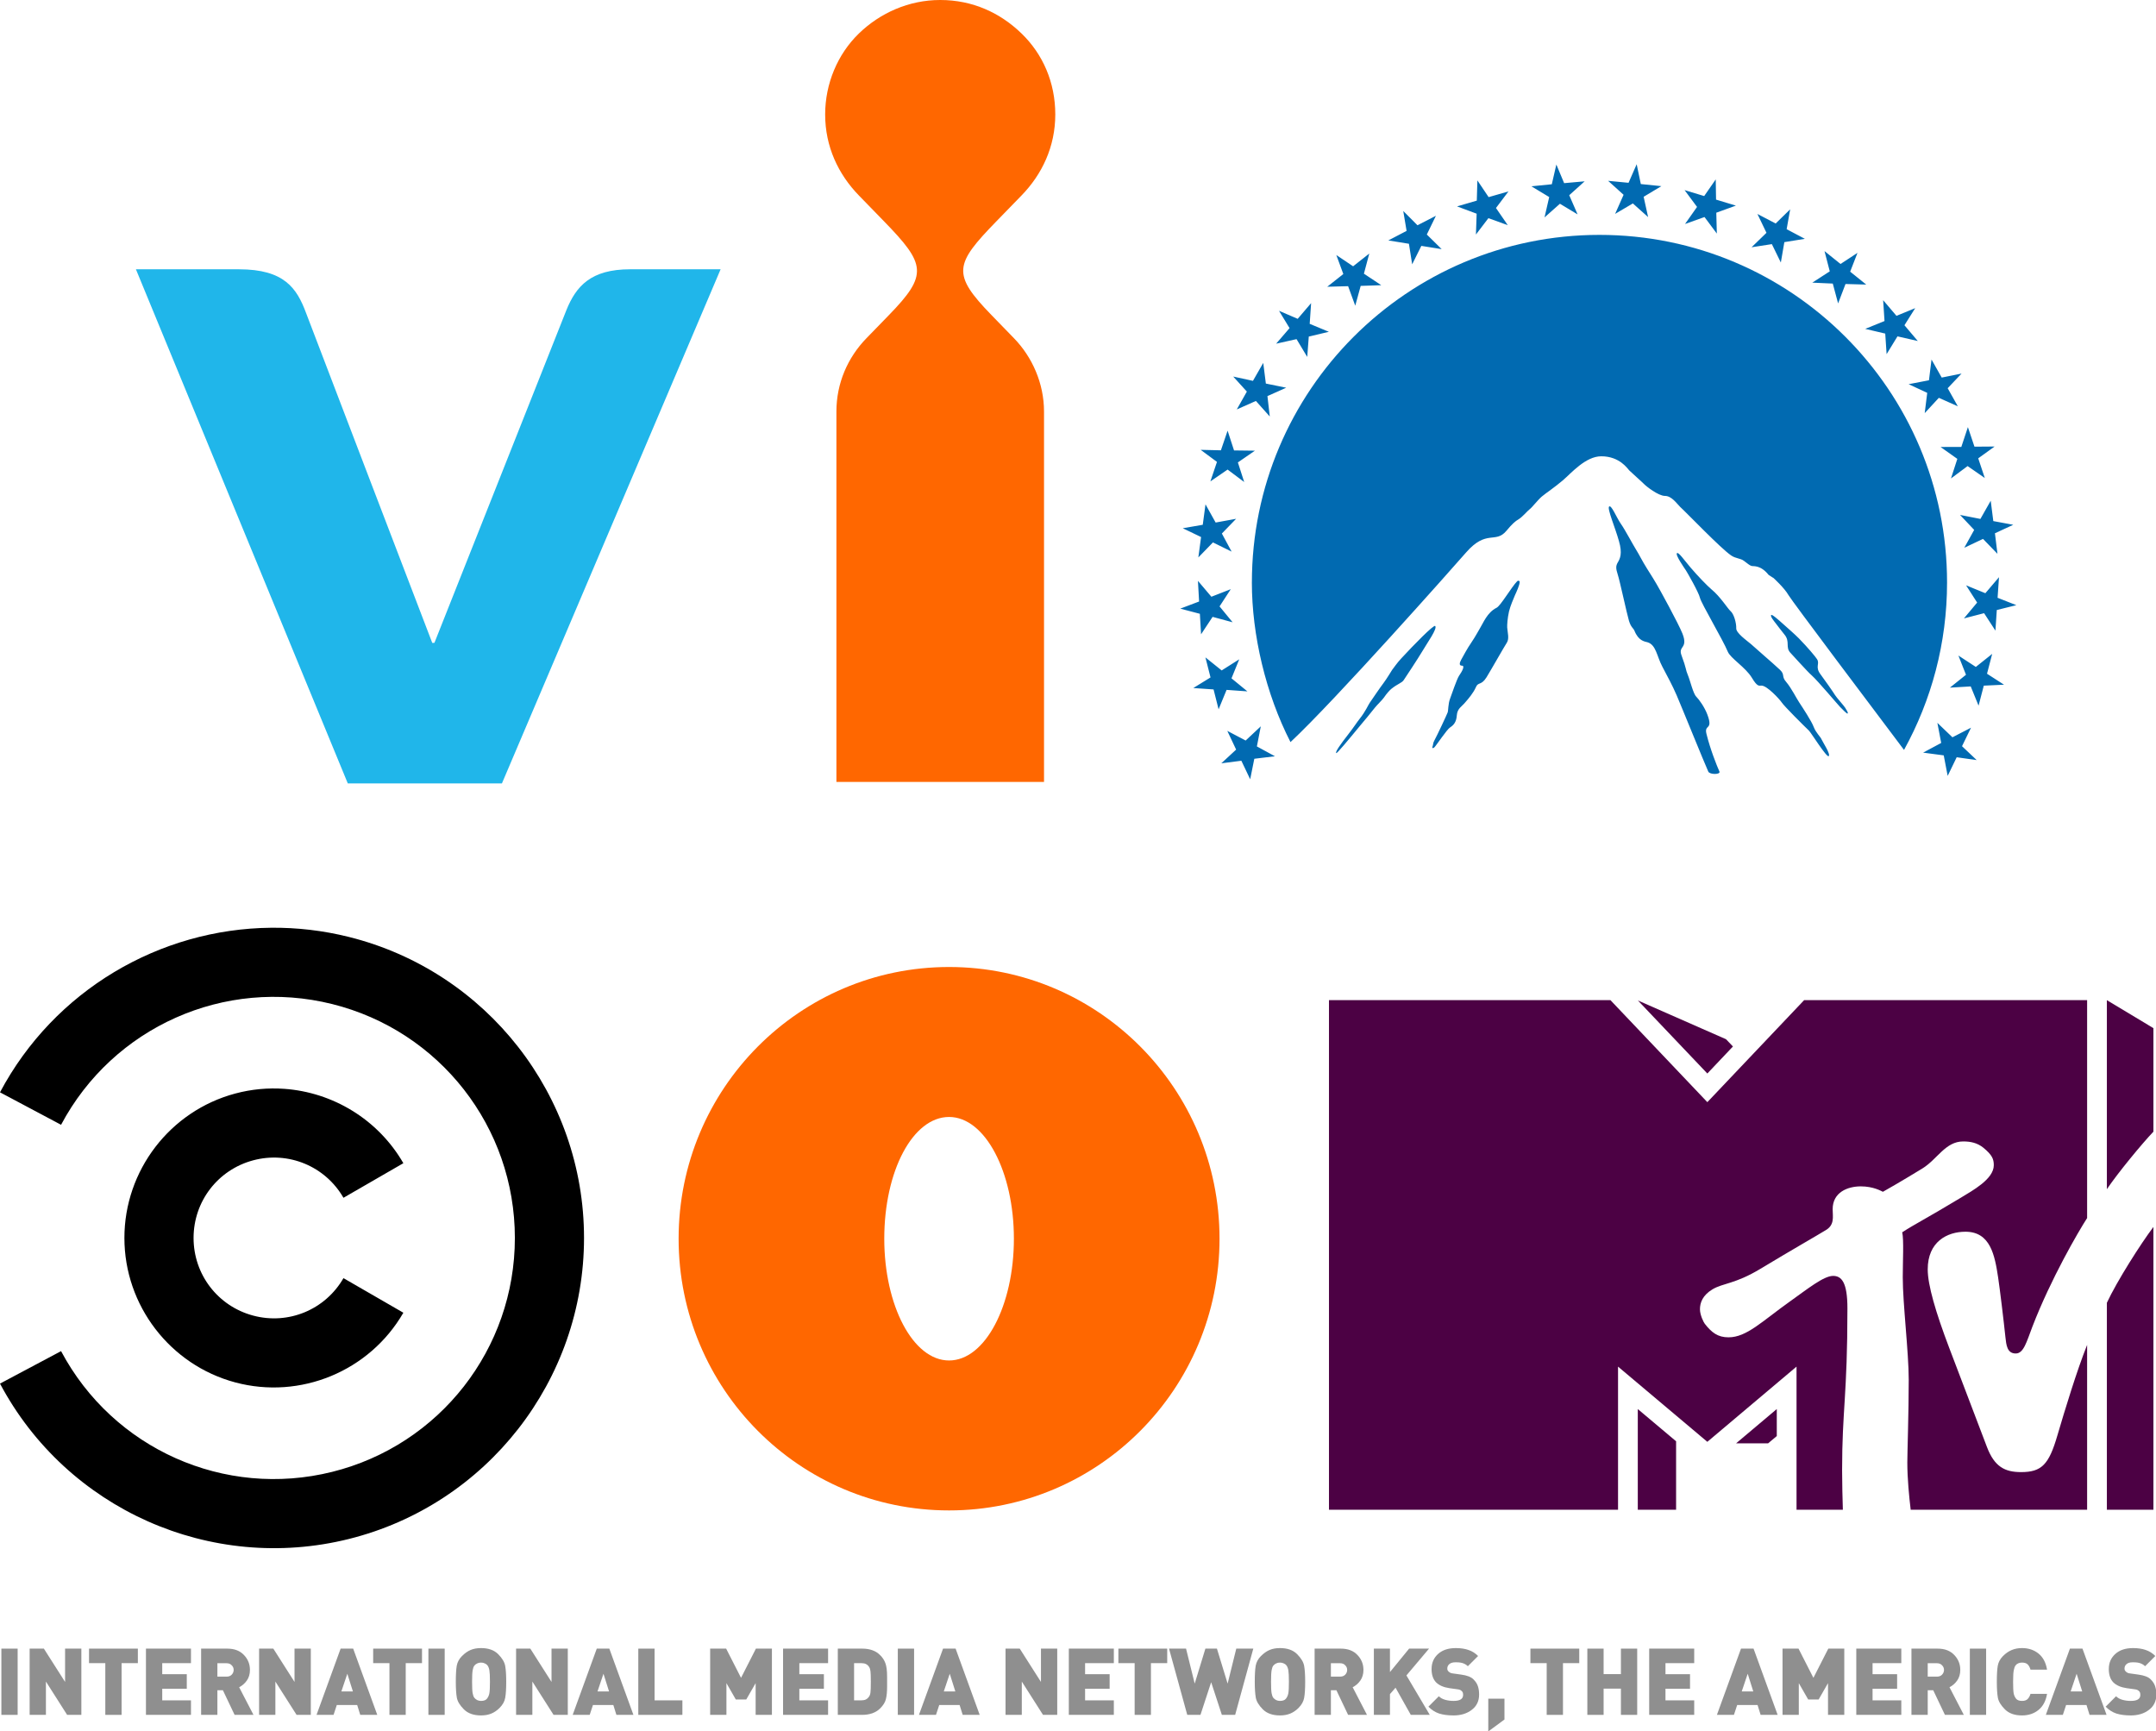 <?xml version="1.0" encoding="UTF-8" standalone="no"?>
<svg
   xmlns:dc="http://purl.org/dc/elements/1.1/"
   xmlns:cc="http://creativecommons.org/ns#"
   xmlns:rdf="http://www.w3.org/1999/02/22-rdf-syntax-ns#"
   xmlns:svg="http://www.w3.org/2000/svg"
   xmlns="http://www.w3.org/2000/svg"
   xmlns:sodipodi="http://sodipodi.sourceforge.net/DTD/sodipodi-0.dtd"
   xmlns:inkscape="http://www.inkscape.org/namespaces/inkscape"
   version="1.1"
   id="Layer_1"
   x="0px"
   y="0px"
   width="1000"
   height="802.87"
   viewBox="0 0 1000 802.87"
   enable-background="new 0 0 1000 154.348"
   xml:space="preserve"
   sodipodi:docname="Viacom_(Picton_Blue).svg"
   inkscape:version="1.0.2 (e86c870879, 2021-01-15)"><defs
   id="defs7" /><sodipodi:namedview
   pagecolor="#ffffff"
   bordercolor="#666666"
   borderopacity="1"
   objecttolerance="10"
   gridtolerance="10"
   guidetolerance="10"
   inkscape:pageopacity="0"
   inkscape:pageshadow="2"
   inkscape:window-width="1366"
   inkscape:window-height="705"
   id="namedview5"
   showgrid="false"
   inkscape:zoom="0.70710678"
   inkscape:cx="250.32809"
   inkscape:cy="244.75361"
   inkscape:window-x="-8"
   inkscape:window-y="-8"
   inkscape:window-maximized="1"
   inkscape:current-layer="Layer_1" />

<g
   id="g1188"
   transform="scale(1.961)"><g
     id="g981"
     transform="translate(-45.212,-92.422)"><path
       style="fill:#20b6ea;fill-opacity:1;stroke-width:0.807"
       d="m 147.449,244.461 c 0,0 -28.263,-73.788 -29.856,-78.044 -2.162,-5.812 -5.131,-10.308 -15.849,-10.308 H 77.36 l 50.117,121.597 h 36.449 L 215.654,156.108 h -21.405 c -9.254,0 -12.792,3.962 -15.104,9.739 l -31.185,78.613 z"
       id="path874" /><path
       style="fill:#ff6700;fill-opacity:1;stroke:none;stroke-width:3"
       d="m 248.366,100.334 c -5.029,4.867 -7.985,11.86 -7.985,19.159 0,7.604 3.106,14.148 7.985,19.164 l 5.916,6.083 c 9.907,10.186 10.495,12.619 1.184,22.201 l -5.322,5.477 c -4.435,4.564 -7.101,10.644 -7.101,17.335 v 87.602 h 49.104 v -87.602 c 0,-6.692 -2.815,-12.924 -7.1,-17.335 l -5.322,-5.478 c -9.461,-9.738 -8.727,-12.015 1.18,-22.201 l 5.916,-6.083 c 4.879,-5.017 7.99,-11.56 7.99,-19.164 0,-7.604 -2.961,-14.293 -7.99,-19.159 -5.029,-4.867 -11.537,-7.912 -19.228,-7.912 -7.395,4.27e-4 -14.199,3.046 -19.228,7.913 z"
       id="path910" /><path
       id="path2"
       style="fill:#016ab1;fill-opacity:1;stroke-width:0.198"
       d="m 329.295,242.433 2.726,-4.122 4.735,1.284 -3.091,-3.758 2.656,-4.077 -4.588,1.791 -3.181,-3.753 0.273,4.881 -4.451,1.685 4.634,1.219 z m -0.648,-18.175 3.455,-3.556 4.416,2.175 -2.307,-4.274 3.369,-3.486 -4.841,0.885 -2.398,-4.305 -0.647,4.836 -4.73,0.815 4.33,2.084 z m 2.848,-17.982 4.072,-2.802 3.925,2.944 -1.492,-4.634 4.032,-2.777 -4.942,-0.061 -1.523,-4.668 -1.583,4.643 -4.785,-0.112 3.854,2.853 z m 20.38,-33.648 2.53,4.203 0.364,-4.81 4.75,-1.128 -4.532,-1.882 0.334,-4.896 -3.176,3.712 -4.416,-1.902 2.494,4.097 -3.172,3.683 z m 58.652,-28.787 3.647,-3.232 4.173,2.514 -1.973,-4.532 3.648,-3.288 -4.856,0.435 -1.841,-4.406 -1.073,4.668 -4.83,0.481 4.213,2.544 z m -69.618,132.877 0.977,-4.846 4.881,-0.592 -4.274,-2.327 0.926,-4.754 -3.581,3.358 -4.34,-2.281 2.089,4.426 -3.506,3.242 4.739,-0.607 z m 23.162,-116.615 1.689,4.619 1.285,-4.689 4.871,-0.162 -4.107,-2.722 1.27,-4.765 -3.824,3.015 -3.971,-2.661 1.653,4.492 -3.798,3.005 z m 14.386,-10.03 0.764,4.861 2.17,-4.361 4.806,0.769 -3.51,-3.455 2.15,-4.43 -4.36,2.24 -3.364,-3.379 0.79,4.71 -4.32,2.256 z m 15.848,-2.186 2.949,-3.869 4.583,1.659 -2.792,-4.062 2.954,-3.92 -4.694,1.346 -2.656,-3.951 -0.141,4.78 -4.669,1.366 4.634,1.725 z m -62.056,107.586 1.189,4.699 1.891,-4.593 4.923,0.354 -3.763,-3.086 1.831,-4.497 -4.153,2.63 -3.844,-3.085 1.204,4.739 -4.072,2.509 z m 5.488,-66.218 4.523,-2.008 3.283,3.678 -0.552,-4.826 4.436,-1.983 -4.81,-0.981 -0.618,-4.886 -2.433,4.244 -4.668,-1.017 3.227,3.556 z m 140.97,-29.768 1.26,4.694 1.751,-4.593 4.901,0.136 -3.799,-3.055 1.73,-4.446 -4.011,2.63 -3.789,-3.05 1.244,4.79 -4.133,2.676 z m 7.674,10.714 4.734,1.113 0.324,4.861 2.57,-4.203 4.805,1.098 -3.156,-3.728 2.545,-4.042 -4.432,1.816 -3.151,-3.702 0.324,4.932 z m -22.084,-20.042 2.124,4.351 0.829,-4.821 4.851,-0.784 -4.304,-2.277 0.834,-4.704 -3.434,3.358 -4.315,-2.256 2.14,4.456 -3.525,3.42 z m 36.748,35.171 -0.597,4.801 3.344,-3.622 4.492,2.003 -2.403,-4.274 3.283,-3.465 -4.694,0.946 -2.408,-4.269 -0.607,4.907 -4.815,0.931 z m -57.285,-39.935 4.608,-1.644 2.914,3.91 -0.127,-4.932 4.633,-1.679 -4.689,-1.421 -0.076,-4.78 -2.732,3.94 -4.639,-1.406 2.949,3.976 z m 73.927,88.404 0.334,-4.871 -3.227,3.789 -4.558,-1.862 2.615,4.077 -3.126,3.743 4.77,-1.234 2.68,4.127 0.324,-4.876 4.623,-1.148 z m -3.262,20.779 4.785,-0.222 -4.022,-2.595 1.224,-4.694 -3.87,3.085 -4.122,-2.69 1.796,4.542 -3.804,3.045 4.922,-0.288 1.856,4.547 z m -9.474,16.49 0.93,4.851 2.135,-4.406 4.729,0.673 -3.47,-3.288 2.13,-4.376 -4.396,2.271 -3.566,-3.419 0.906,4.755 -4.275,2.291 z M 384.659,240.46 c -0.38,-0.299 -4.993,4.406 -8.018,7.678 -1.062,1.139 -1.755,2.216 -2.165,2.722 0,0 -1.341,2.2 -2.044,3.126 -0.713,0.92 -2.499,3.551 -3.273,4.684 -0.278,0.38 -0.982,2.033 -2.352,3.744 -0.683,0.86 -1.375,1.978 -2.711,3.692 -1.791,2.291 -3.136,4.178 -2.833,4.426 0.182,0.132 2.807,-3.04 5.62,-6.455 1.179,-1.426 2.448,-2.898 3.52,-4.289 0.526,-0.668 1.73,-1.796 2.13,-2.378 0.683,-1.026 1.441,-1.806 1.735,-2.048 1.573,-1.275 2.458,-1.376 2.953,-2.095 0.248,-0.359 3.349,-5.043 4.477,-6.94 1.036,-1.796 3.586,-5.302 2.959,-5.868 m 131.405,-29.616 -2.438,4.305 -4.815,-0.946 3.343,3.541 -2.342,4.223 4.431,-2.094 3.415,3.525 -0.597,-4.856 4.335,-2.009 -4.72,-0.875 z m -11.867,-12.711 3.971,2.812 -1.502,4.628 3.93,-2.924 4.067,2.822 -1.553,-4.653 3.875,-2.792 -4.765,0.035 -1.553,-4.623 -1.553,4.679 z m -76.972,-55.126 4.198,-2.474 3.607,3.227 -1.057,-4.795 4.188,-2.519 -4.856,-0.495 -0.98,-4.689 -1.922,4.39 -4.831,-0.465 3.657,3.303 z m 0.632,85.324 c 0.455,1.34 2.145,9.241 2.636,10.875 0.496,1.629 1.017,1.72 1.29,2.347 0.986,2.464 2.393,2.564 3.116,2.767 2.033,0.617 2.2,3.343 3.5,5.772 1.193,2.281 2.336,4.33 3.404,6.814 1.072,2.484 6.53,15.939 7.461,17.998 0.329,0.739 2.924,0.739 2.64,0 -0.657,-1.482 -2.149,-5.2 -3.07,-8.913 -0.602,-2.408 1.654,-0.713 0.218,-4.558 -0.663,-1.765 -1.923,-3.536 -2.631,-4.248 -0.729,-0.703 -1.426,-3.769 -1.993,-5.124 -0.572,-1.335 -0.283,-1.401 -1.487,-4.618 -0.901,-2.337 1.634,-1.553 0.212,-5.175 -0.926,-2.352 -5.595,-10.865 -6.136,-11.735 -0.263,-0.481 -1.168,-1.948 -2.281,-3.698 -1.042,-1.644 -1.912,-3.414 -2.413,-4.183 -0.971,-1.558 -2.757,-4.978 -3.763,-6.389 -0.997,-1.426 -2.231,-4.563 -2.762,-4.036 -0.491,0.465 1.513,5.17 2.332,8.154 0.875,2.984 0.238,4.193 -0.273,5.053 -0.485,0.835 -0.485,1.391 0,2.899 m 31.711,24.371 c 1.366,2.286 1.735,1.831 2.306,1.857 1.295,0.035 4.189,3.146 4.765,3.996 0.557,0.86 5.225,5.508 6.424,6.646 0.521,0.496 4.213,6.464 4.684,6.04 0.506,-0.43 -1.416,-3.329 -1.7,-3.971 -0.268,-0.632 -1.335,-1.573 -1.851,-2.929 -0.481,-1.325 -2.681,-4.674 -3.394,-5.747 -0.713,-1.057 -1.862,-3.419 -3.126,-4.912 -1.164,-1.32 -0.233,-1.679 -1.442,-2.838 -0.719,-0.682 -2.975,-2.685 -3.485,-3.11 -0.475,-0.435 -2.327,-2.064 -3.394,-2.995 -1.047,-0.89 -3.561,-2.635 -3.48,-3.748 0.045,-1.148 -0.511,-3.344 -1.365,-4.067 -0.612,-0.516 -2.413,-3.425 -4.482,-5.109 -1.037,-0.88 -3.258,-3.176 -4.972,-5.19 -1.608,-1.907 -2.812,-3.647 -3.182,-3.399 -0.541,0.349 1.857,3.707 2.115,4.112 0.257,0.379 3.025,5.195 3.303,6.464 0.283,1.27 5.474,10.01 6.581,12.727 0.638,1.573 4.199,3.698 5.696,6.171 m 22.661,8.447 c 0.182,-0.217 -0.324,-0.855 -0.591,-1.35 -0.293,-0.491 -2.074,-2.443 -2.398,-3 -0.293,-0.511 -2.58,-3.779 -3.389,-4.846 -1.437,-1.842 -0.122,-2.519 -0.875,-3.652 -0.309,-0.506 -2.145,-2.717 -4.28,-4.901 -1.097,-1.093 -2.332,-2.155 -3.374,-3.091 -1.685,-1.507 -2.964,-2.635 -3.171,-2.438 -0.304,0.299 0.703,1.493 1.128,2.044 0.425,0.526 1.102,1.497 1.988,2.56 1.452,1.725 0.111,3.025 1.492,4.406 0.232,0.218 4.042,4.492 4.988,5.281 1.39,1.234 6.358,7.142 6.707,7.471 0.582,0.541 1.619,1.725 1.775,1.517 M 403.552,233.151 c 0.273,-0.597 1.148,-2.438 1.097,-3.171 0,-0.137 -0.313,-0.359 -0.591,-0.091 -1.275,1.264 -3.88,5.761 -4.861,6.267 -2.236,1.093 -3.207,3.698 -3.865,4.719 -0.475,0.769 -1.083,1.998 -2.139,3.546 -0.936,1.346 -1.988,3.338 -2.383,4.042 -0.394,0.729 -0.536,1.391 0.188,1.391 0.718,0 0.161,1.169 -0.723,2.449 -0.491,0.759 -1.73,4.37 -2.085,5.346 -0.47,1.214 -0.399,2.752 -0.571,3.258 -0.167,0.486 -2.514,5.498 -3.131,6.611 -0.39,0.703 -0.268,0.982 -0.42,1.371 -0.217,0.486 0.051,0.617 0.42,0.268 0.45,-0.445 2.964,-4.259 3.738,-4.725 0.749,-0.481 1.448,-1.179 1.558,-2.822 0.111,-1.639 1.183,-2.084 1.973,-3.055 0.834,-0.952 1.927,-2.236 2.519,-3.567 0.546,-1.38 1.255,-0.334 2.539,-2.393 1.27,-2.073 4.148,-7.182 4.801,-8.174 0.627,-0.992 0.167,-2.413 0.086,-3.596 -0.03,-0.623 0.061,-2.15 0.424,-3.784 0.364,-1.451 1.037,-2.929 1.427,-3.89 m -62.243,-2.954 c 0,12.368 3.278,26.304 9.135,37.73 10.577,-9.869 38.342,-41.195 41.529,-44.842 4.841,-5.539 6.925,-2.013 9.53,-5.114 1.397,-1.699 2.206,-2.352 2.818,-2.691 0.997,-0.592 2.135,-2.008 2.701,-2.433 0.577,-0.425 1.861,-2.124 2.853,-2.984 1.007,-0.85 2.984,-2.135 4.987,-3.84 1.993,-1.71 5.382,-5.69 9.09,-5.69 4.401,0 6.237,2.984 6.621,3.344 0.329,0.354 3.04,2.741 3.475,3.201 0.491,0.532 3.394,2.828 4.963,2.828 1.563,0 2.721,1.715 3.556,2.559 1.856,1.705 9.57,9.793 12.094,11.518 1.133,0.774 2.195,0.637 3.04,1.285 0.875,0.637 1.285,1.052 1.786,1.199 0.475,0.137 2.124,-0.283 4.046,2.12 0.896,0.612 1.133,0.713 1.133,0.713 0,0 2.611,2.378 3.556,4.052 0.84,1.447 20.35,27.351 27.335,36.623 6.475,-11.746 10.178,-25.242 10.178,-39.597 0,-45.429 -36.825,-82.208 -82.233,-82.208 -45.403,0.025 -82.192,36.825 -82.192,82.228" /><path
       id="path10"
       style="color:#000000;font-style:normal;font-variant:normal;font-weight:normal;font-stretch:normal;font-size:medium;line-height:normal;font-family:sans-serif;text-indent:0;text-align:start;text-decoration:none;text-decoration-line:none;text-decoration-style:solid;text-decoration-color:#000000;letter-spacing:normal;word-spacing:normal;text-transform:none;writing-mode:lr-tb;direction:ltr;baseline-shift:baseline;text-anchor:start;white-space:normal;clip-rule:nonzero;display:inline;overflow:visible;visibility:visible;isolation:auto;mix-blend-mode:normal;color-interpolation:sRGB;color-interpolation-filters:linearRGB;solid-color:#000000;solid-opacity:1;fill:#000000;fill-opacity:1;fill-rule:nonzero;stroke:none;stroke-width:16.358;stroke-linecap:butt;stroke-linejoin:miter;stroke-miterlimit:4;stroke-dasharray:none;stroke-dashoffset:0;stroke-opacity:1;color-rendering:auto;image-rendering:auto;shape-rendering:auto;text-rendering:auto;enable-background:accumulate"
       d="m 109.357,311.835 c -26.399,0.241 -51.312,14.787 -64.145,38.922 l 14.444,7.679 c 12.308,-23.147 38.693,-34.895 64.127,-28.553 25.434,6.342 43.208,29.101 43.208,55.318 0,26.217 -17.775,48.975 -43.208,55.318 -25.434,6.342 -51.819,-5.405 -64.127,-28.553 l -14.444,7.679 c 15.794,29.704 49.889,44.884 82.528,36.744 32.64,-8.139 55.608,-37.549 55.608,-71.189 0,-33.64 -22.968,-63.049 -55.608,-71.189 -6.12,-1.526 -12.291,-2.233 -18.384,-2.177 z m 3.082,38.097 c -3.828,-0.271 -7.742,0.079 -11.597,1.113 -15.421,4.132 -26.205,18.193 -26.205,34.157 0,15.964 10.785,30.024 26.205,34.157 15.421,4.132 31.792,-2.65 39.775,-16.476 l -14.166,-8.179 c -4.32,7.483 -13.03,11.091 -21.374,8.854 -8.345,-2.236 -14.082,-9.715 -14.082,-18.356 0,-8.642 5.737,-16.12 14.082,-18.356 8.345,-2.236 17.054,1.371 21.374,8.854 l 14.166,-8.179 c -5.987,-10.37 -16.693,-16.776 -28.178,-17.589 z" /><path
       id="path930"
       style="fill:#ff6700;fill-opacity:1;stroke:none;stroke-width:2.989"
       d="m 269.688,321.118 c -35.375,0 -63.968,28.797 -63.968,64.262 0,35.464 28.593,64.258 63.968,64.258 35.375,0 63.972,-28.794 63.972,-64.258 0,-35.464 -28.597,-64.262 -63.972,-64.262 z m 0,35.467 c 8.549,0 15.334,13.033 15.334,28.795 0,15.762 -6.785,28.795 -15.334,28.795 -8.549,0 -15.326,-13.033 -15.326,-28.795 0,-16.065 6.777,-28.795 15.326,-28.795 z" /><path
       inkscape:connector-curvature="0"
       id="path74280"
       style="display:inline;fill:#4c0144;fill-opacity:1;fill-rule:nonzero;stroke:none;stroke-width:25.665"
       d="m 497.133,449.479 c -0.359,-3.003 -0.796,-7.34 -0.796,-11.164 0,-2.361 0.334,-11.908 0.334,-19.582 0,-6.467 -1.412,-17.991 -1.412,-24.227 0,-3.773 0.282,-8.854 -0.128,-10.651 3.003,-1.951 5.621,-3.208 13.885,-8.187 2.669,-1.643 7.776,-4.363 7.776,-7.674 0,-1.463 -0.385,-2.412 -2.464,-4.132 -1.437,-1.155 -3.003,-1.489 -4.774,-1.489 -4.209,0 -6.108,4.209 -9.65,6.39 -5.39,3.285 -8.238,4.902 -9.342,5.518 -0.436,-0.205 -2.284,-1.283 -5.236,-1.283 -3.08,0 -6.647,1.386 -6.647,5.39 0,1.822 0.565,3.824 -1.874,5.107 -1.386,0.873 -8.084,4.697 -15.219,9.008 -6.006,3.619 -8.803,3.336 -11.344,4.851 -2.335,1.412 -2.951,3.182 -2.951,4.697 0,1.36 0.847,3.08 1.155,3.465 1.617,2.053 3.054,3.182 5.595,3.182 4.312,0 7.905,-3.773 14.552,-8.495 4.158,-2.951 7.956,-6.031 10.189,-6.031 2.002,0 3.388,1.514 3.388,7.674 0,20.686 -1.258,23.971 -1.258,38.292 0,2.592 0.103,7.366 0.18,9.342 h -10.959 v -33.852 l -21.096,17.786 -21.122,-17.786 v 33.852 H 359.545 V 328.958 h 66.574 l 22.919,24.125 22.893,-24.125 h 66.933 v 51.535 c -2.105,3.259 -8.572,14.347 -12.935,25.665 -1.412,3.696 -2.079,6.365 -3.952,6.365 -2.053,0 -2.233,-2.027 -2.438,-3.875 -0.411,-3.952 -1.309,-11.344 -1.72,-14.09 -0.796,-5.261 -1.822,-10.83 -7.725,-10.83 -4.363,0 -8.931,2.387 -8.931,8.906 0,3.696 1.874,10.112 5.082,18.556 1.258,3.336 7.956,20.917 8.931,23.457 1.771,4.645 4.209,5.929 8.059,5.929 4.902,0 6.596,-1.797 8.598,-8.675 1.72,-5.852 4.62,-15.399 7.032,-21.404 0,0 0,0 0,0 v 38.985 z M 554.545,382.597 v 66.882 h -11.01 v -48.942 c 2.361,-5.082 8.033,-14.013 11.01,-17.94 m -11.01,-8.931 V 328.958 l 11.01,6.621 v 24.484 c -2.695,2.823 -8.367,9.701 -11.01,13.602 m -88.44,-33.749 -6.057,6.391 -16.425,-17.272 20.84,9.162 z m 0.744,93.856 h 7.571 l 2.053,-1.72 v -6.39 z m -23.252,15.707 h 9.06 v -16.194 l -9.06,-7.622 z" /></g><g
     id="g1140"
     style="display:inline;fill:#8f8f8f;fill-opacity:1"
     transform="translate(-45.212,-92.422)"><path
       d="m 45.536,497.988 v -15.664 h 3.85 v 15.664 z"
       id="path987"
       style="font-style:normal;font-variant:normal;font-weight:normal;font-stretch:normal;font-size:22px;font-family:DIN-Black;-inkscape-font-specification:DIN-Black;letter-spacing:-0.33px;fill:#8f8f8f;fill-opacity:1;stroke-width:3.78" /><path
       d="m 61.09,497.988 -5.016,-7.876 v 7.876 h -3.85 v -15.664 h 3.366 l 5.016,7.876 v -7.876 h 3.85 v 15.664 z"
       id="path989"
       style="font-style:normal;font-variant:normal;font-weight:normal;font-stretch:normal;font-size:22px;font-family:DIN-Black;-inkscape-font-specification:DIN-Black;letter-spacing:-0.33px;fill:#8f8f8f;fill-opacity:1;stroke-width:3.78" /><path
       d="m 73.97,485.756 v 12.232 h -3.85 v -12.232 h -3.85 v -3.432 h 11.55 v 3.432 z"
       id="path991"
       style="font-style:normal;font-variant:normal;font-weight:normal;font-stretch:normal;font-size:22px;font-family:DIN-Black;-inkscape-font-specification:DIN-Black;letter-spacing:-0.33px;fill:#8f8f8f;fill-opacity:1;stroke-width:3.78" /><path
       d="m 79.734,497.988 v -15.664 h 10.648 v 3.432 h -6.798 v 2.618 h 5.808 v 3.432 h -5.808 v 2.75 h 6.798 v 3.432 z"
       id="path993"
       style="font-style:normal;font-variant:normal;font-weight:normal;font-stretch:normal;font-size:22px;font-family:DIN-Black;-inkscape-font-specification:DIN-Black;letter-spacing:-0.33px;fill:#8f8f8f;fill-opacity:1;stroke-width:3.78" /><path
       d="m 100.7,497.988 -2.772,-5.83 H 96.63 v 5.83 h -3.85 v -15.664 h 6.204 q 2.508,0 3.916,1.496 1.43,1.474 1.43,3.542 0,1.474 -0.748,2.53 -0.748,1.034 -1.804,1.562 l 3.388,6.534 z m -1.892,-12.21 H 96.63 v 3.168 h 2.178 q 0.77,0 1.21,-0.462 0.462,-0.484 0.462,-1.122 0,-0.638 -0.462,-1.1 -0.44,-0.484 -1.21,-0.484 z"
       id="path995"
       style="font-style:normal;font-variant:normal;font-weight:normal;font-stretch:normal;font-size:22px;font-family:DIN-Black;-inkscape-font-specification:DIN-Black;letter-spacing:-0.33px;fill:#8f8f8f;fill-opacity:1;stroke-width:3.78" /><path
       d="m 115.36,497.988 -5.016,-7.876 v 7.876 h -3.85 v -15.664 h 3.366 l 5.016,7.876 v -7.876 h 3.85 v 15.664 z"
       id="path997"
       style="font-style:normal;font-variant:normal;font-weight:normal;font-stretch:normal;font-size:22px;font-family:DIN-Black;-inkscape-font-specification:DIN-Black;letter-spacing:-0.33px;fill:#8f8f8f;fill-opacity:1;stroke-width:3.78" /><path
       d="m 130.42,497.988 -0.726,-2.332 h -4.818 l -0.77,2.332 h -4.026 l 5.698,-15.664 h 2.97 l 5.698,15.664 z m -3.058,-9.724 -1.408,4.18 h 2.728 z"
       id="path999"
       style="font-style:normal;font-variant:normal;font-weight:normal;font-stretch:normal;font-size:22px;font-family:DIN-Black;-inkscape-font-specification:DIN-Black;letter-spacing:-0.33px;fill:#8f8f8f;fill-opacity:1;stroke-width:3.78" /><path
       d="m 141.176,485.756 v 12.232 h -3.85 v -12.232 h -3.85 v -3.432 h 11.55 v 3.432 z"
       id="path1001"
       style="font-style:normal;font-variant:normal;font-weight:normal;font-stretch:normal;font-size:22px;font-family:DIN-Black;-inkscape-font-specification:DIN-Black;letter-spacing:-0.33px;fill:#8f8f8f;fill-opacity:1;stroke-width:3.78" /><path
       d="m 146.54,497.988 v -15.664 h 3.85 v 15.664 z"
       id="path1003"
       style="font-style:normal;font-variant:normal;font-weight:normal;font-stretch:normal;font-size:22px;font-family:DIN-Black;-inkscape-font-specification:DIN-Black;letter-spacing:-0.33px;fill:#8f8f8f;fill-opacity:1;stroke-width:3.78" /><path
       d="m 163.362,496.36 q -0.88,0.88 -1.936,1.32 -1.056,0.44 -2.442,0.44 -2.618,0 -4.048,-1.43 -1.43,-1.43 -1.672,-2.772 -0.242,-1.364 -0.242,-3.762 0,-2.508 0.22,-3.784 0.242,-1.298 1.232,-2.288 1.012,-1.012 2.068,-1.452 1.056,-0.44 2.442,-0.44 2.618,0 4.048,1.43 1.43,1.43 1.672,2.794 0.242,1.342 0.242,3.74 0,2.508 -0.242,3.806 -0.22,1.276 -1.342,2.398 z m -2.838,-10.054 q -0.22,-0.308 -0.638,-0.484 -0.396,-0.198 -0.902,-0.198 -0.506,0 -0.902,0.198 -0.396,0.176 -0.682,0.528 -0.264,0.352 -0.396,1.1 -0.132,0.726 -0.132,2.706 0,1.98 0.132,2.706 0.132,0.726 0.396,1.078 0.264,0.33 0.682,0.55 0.418,0.198 0.902,0.198 1.012,0 1.43,-0.55 0.418,-0.55 0.55,-1.276 0.132,-0.726 0.132,-2.706 0,-1.958 -0.132,-2.706 -0.132,-0.748 -0.44,-1.144 z"
       id="path1005"
       style="font-style:normal;font-variant:normal;font-weight:normal;font-stretch:normal;font-size:22px;font-family:DIN-Black;-inkscape-font-specification:DIN-Black;letter-spacing:-0.33px;fill:#8f8f8f;fill-opacity:1;stroke-width:3.78" /><path
       d="m 176.144,497.988 -5.016,-7.876 v 7.876 h -3.85 v -15.664 h 3.366 l 5.016,7.876 v -7.876 h 3.85 v 15.664 z"
       id="path1007"
       style="font-style:normal;font-variant:normal;font-weight:normal;font-stretch:normal;font-size:22px;font-family:DIN-Black;-inkscape-font-specification:DIN-Black;letter-spacing:-0.33px;fill:#8f8f8f;fill-opacity:1;stroke-width:3.78" /><path
       d="m 191.004,497.988 -0.726,-2.332 h -4.818 l -0.77,2.332 h -4.026 l 5.698,-15.664 h 2.97 l 5.698,15.664 z m -3.058,-9.724 -1.408,4.18 h 2.728 z"
       id="path1009"
       style="font-style:normal;font-variant:normal;font-weight:normal;font-stretch:normal;font-size:22px;font-family:DIN-Black;-inkscape-font-specification:DIN-Black;letter-spacing:-0.33px;fill:#8f8f8f;fill-opacity:1;stroke-width:3.78" /><path
       d="m 196.184,497.988 v -15.664 h 3.85 v 12.232 h 6.578 v 3.432 z"
       id="path1011"
       style="font-style:normal;font-variant:normal;font-weight:normal;font-stretch:normal;font-size:22px;font-family:DIN-Black;-inkscape-font-specification:DIN-Black;letter-spacing:-0.33px;fill:#8f8f8f;fill-opacity:1;stroke-width:3.78" /><path
       d="m 223.938,497.988 v -7.502 l -2.222,3.872 h -2.464 l -2.222,-3.872 v 7.502 h -3.85 v -15.664 h 3.784 l 3.52,6.908 3.52,-6.908 h 3.784 v 15.664 z"
       id="path1013"
       style="font-style:normal;font-variant:normal;font-weight:normal;font-stretch:normal;font-size:22px;font-family:DIN-Black;-inkscape-font-specification:DIN-Black;letter-spacing:-0.33px;fill:#8f8f8f;fill-opacity:1;stroke-width:3.78" /><path
       d="m 230.426,497.988 v -15.664 h 10.648 v 3.432 h -6.798 v 2.618 h 5.808 v 3.432 h -5.808 v 2.75 h 6.798 v 3.432 z"
       id="path1015"
       style="font-style:normal;font-variant:normal;font-weight:normal;font-stretch:normal;font-size:22px;font-family:DIN-Black;-inkscape-font-specification:DIN-Black;letter-spacing:-0.33px;fill:#8f8f8f;fill-opacity:1;stroke-width:3.78" /><path
       d="m 253.404,496.448 q -0.77,0.77 -1.87,1.166 -1.1,0.374 -2.354,0.374 h -5.808 v -15.664 h 5.808 q 1.298,0 2.354,0.374 1.078,0.374 1.87,1.188 0.814,0.792 1.21,1.848 0.418,1.034 0.418,3.3 v 1.122 1.166 q 0,1.826 -0.286,2.948 -0.264,1.1 -1.342,2.178 z m -2.64,-9.812 q -0.286,-0.44 -0.726,-0.66 -0.418,-0.22 -1.122,-0.22 h -1.694 v 8.8 h 1.694 q 0.682,0 1.122,-0.22 0.44,-0.242 0.704,-0.638 0.286,-0.396 0.352,-0.99 0.088,-0.616 0.088,-2.552 0,-1.914 -0.088,-2.53 -0.088,-0.638 -0.33,-0.99 z"
       id="path1017"
       style="font-style:normal;font-variant:normal;font-weight:normal;font-stretch:normal;font-size:22px;font-family:DIN-Black;-inkscape-font-specification:DIN-Black;letter-spacing:-0.33px;fill:#8f8f8f;fill-opacity:1;stroke-width:3.78" /><path
       d="m 257.564,497.988 v -15.664 h 3.85 v 15.664 z"
       id="path1019"
       style="font-style:normal;font-variant:normal;font-weight:normal;font-stretch:normal;font-size:22px;font-family:DIN-Black;-inkscape-font-specification:DIN-Black;letter-spacing:-0.33px;fill:#8f8f8f;fill-opacity:1;stroke-width:3.78" /><path
       d="m 272.908,497.988 -0.726,-2.332 h -4.818 l -0.77,2.332 h -4.026 l 5.698,-15.664 h 2.97 l 5.698,15.664 z m -3.058,-9.724 -1.408,4.18 h 2.728 z"
       id="path1021"
       style="font-style:normal;font-variant:normal;font-weight:normal;font-stretch:normal;font-size:22px;font-family:DIN-Black;-inkscape-font-specification:DIN-Black;letter-spacing:-0.33px;fill:#8f8f8f;fill-opacity:1;stroke-width:3.78" /><path
       d="m 291.908,497.988 -5.016,-7.876 v 7.876 h -3.85 v -15.664 h 3.366 l 5.016,7.876 v -7.876 h 3.85 v 15.664 z"
       id="path1023"
       style="font-style:normal;font-variant:normal;font-weight:normal;font-stretch:normal;font-size:22px;font-family:DIN-Black;-inkscape-font-specification:DIN-Black;letter-spacing:-0.33px;fill:#8f8f8f;fill-opacity:1;stroke-width:3.78" /><path
       d="m 298.012,497.988 v -15.664 h 10.648 v 3.432 h -6.798 v 2.618 h 5.808 v 3.432 h -5.808 v 2.75 h 6.798 v 3.432 z"
       id="path1025"
       style="font-style:normal;font-variant:normal;font-weight:normal;font-stretch:normal;font-size:22px;font-family:DIN-Black;-inkscape-font-specification:DIN-Black;letter-spacing:-0.33px;fill:#8f8f8f;fill-opacity:1;stroke-width:3.78" /><path
       d="m 317.434,485.756 v 12.232 h -3.85 v -12.232 h -3.85 v -3.432 h 11.55 v 3.432 z"
       id="path1027"
       style="font-style:normal;font-variant:normal;font-weight:normal;font-stretch:normal;font-size:22px;font-family:DIN-Black;-inkscape-font-specification:DIN-Black;letter-spacing:-0.33px;fill:#8f8f8f;fill-opacity:1;stroke-width:3.78" /><path
       d="m 337.356,497.988 h -3.146 l -2.53,-7.722 -2.53,7.722 h -3.124 l -4.312,-15.664 h 4.026 l 2.046,8.272 2.53,-8.272 h 2.728 l 2.53,8.272 2.046,-8.272 h 4.026 z"
       id="path1029"
       style="font-style:normal;font-variant:normal;font-weight:normal;font-stretch:normal;font-size:22px;font-family:DIN-Black;-inkscape-font-specification:DIN-Black;letter-spacing:-0.33px;fill:#8f8f8f;fill-opacity:1;stroke-width:3.78" /><path
       d="m 352.334,496.36 q -0.88,0.88 -1.936,1.32 -1.056,0.44 -2.442,0.44 -2.618,0 -4.048,-1.43 -1.43,-1.43 -1.672,-2.772 -0.242,-1.364 -0.242,-3.762 0,-2.508 0.22,-3.784 0.242,-1.298 1.232,-2.288 1.012,-1.012 2.068,-1.452 1.056,-0.44 2.442,-0.44 2.618,0 4.048,1.43 1.43,1.43 1.672,2.794 0.242,1.342 0.242,3.74 0,2.508 -0.242,3.806 -0.22,1.276 -1.342,2.398 z m -2.838,-10.054 q -0.22,-0.308 -0.638,-0.484 -0.396,-0.198 -0.902,-0.198 -0.506,0 -0.902,0.198 -0.396,0.176 -0.682,0.528 -0.264,0.352 -0.396,1.1 -0.132,0.726 -0.132,2.706 0,1.98 0.132,2.706 0.132,0.726 0.396,1.078 0.264,0.33 0.682,0.55 0.418,0.198 0.902,0.198 1.012,0 1.43,-0.55 0.418,-0.55 0.55,-1.276 0.132,-0.726 0.132,-2.706 0,-1.958 -0.132,-2.706 -0.132,-0.748 -0.44,-1.144 z"
       id="path1031"
       style="font-style:normal;font-variant:normal;font-weight:normal;font-stretch:normal;font-size:22px;font-family:DIN-Black;-inkscape-font-specification:DIN-Black;letter-spacing:-0.33px;fill:#8f8f8f;fill-opacity:1;stroke-width:3.78" /><path
       d="m 364.07,497.988 -2.772,-5.83 h -1.298 v 5.83 h -3.85 v -15.664 h 6.204 q 2.508,0 3.916,1.496 1.43,1.474 1.43,3.542 0,1.474 -0.748,2.53 -0.748,1.034 -1.804,1.562 l 3.388,6.534 z m -1.892,-12.21 h -2.178 v 3.168 h 2.178 q 0.77,0 1.21,-0.462 0.462,-0.484 0.462,-1.122 0,-0.638 -0.462,-1.1 -0.44,-0.484 -1.21,-0.484 z"
       id="path1033"
       style="font-style:normal;font-variant:normal;font-weight:normal;font-stretch:normal;font-size:22px;font-family:DIN-Black;-inkscape-font-specification:DIN-Black;letter-spacing:-0.33px;fill:#8f8f8f;fill-opacity:1;stroke-width:3.78" /><path
       d="m 378.898,497.988 -3.608,-6.424 -1.32,1.518 v 4.906 h -3.806 v -15.664 h 3.806 v 5.544 l 4.532,-5.544 h 4.708 l -5.346,6.336 5.522,9.328 z"
       id="path1035"
       style="font-style:normal;font-variant:normal;font-weight:normal;font-stretch:normal;font-size:22px;font-family:DIN-Black;-inkscape-font-specification:DIN-Black;letter-spacing:-0.33px;fill:#8f8f8f;fill-opacity:1;stroke-width:3.78" /><path
       d="m 389.006,498.12 q -1.958,0 -3.388,-0.44 -1.408,-0.462 -2.552,-1.628 l 2.464,-2.464 q 0.572,0.572 1.496,0.836 0.946,0.264 2.002,0.264 2.244,0 2.244,-1.408 0,-0.594 -0.242,-0.836 -0.22,-0.242 -0.462,-0.352 -0.242,-0.11 -0.638,-0.154 l -1.892,-0.264 q -2.09,-0.308 -3.168,-1.386 -1.056,-1.1 -1.056,-3.146 0,-2.178 1.54,-3.564 1.54,-1.386 4.18,-1.386 1.738,0 2.992,0.44 1.276,0.418 2.288,1.43 l -2.42,2.42 q -0.44,-0.44 -1.078,-0.682 -0.638,-0.242 -1.606,-0.242 h -0.286 q -0.946,0 -1.43,0.44 -0.462,0.418 -0.462,1.012 0,0.242 0.066,0.418 0.088,0.154 0.242,0.33 0.176,0.154 0.418,0.286 0.242,0.11 0.66,0.154 l 1.892,0.264 q 2.068,0.286 2.882,1.1 0.814,0.792 1.078,1.65 0.286,0.836 0.286,1.98 0,2.288 -1.738,3.608 -1.716,1.32 -4.312,1.32 z"
       id="path1037"
       style="font-style:normal;font-variant:normal;font-weight:normal;font-stretch:normal;font-size:22px;font-family:DIN-Black;-inkscape-font-specification:DIN-Black;letter-spacing:-0.33px;fill:#8f8f8f;fill-opacity:1;stroke-width:3.78" /><path
       d="m 397.225,501.904 v -7.744 h 3.828 v 4.928 z"
       id="path1039"
       style="font-style:normal;font-variant:normal;font-weight:normal;font-stretch:normal;font-size:22px;font-family:DIN-Black;-inkscape-font-specification:DIN-Black;letter-spacing:-0.33px;fill:#8f8f8f;fill-opacity:1;stroke-width:3.78" /><path
       d="m 414.891,485.756 v 12.232 h -3.85 v -12.232 h -3.85 v -3.432 h 11.55 v 3.432 z"
       id="path1041"
       style="font-style:normal;font-variant:normal;font-weight:normal;font-stretch:normal;font-size:22px;font-family:DIN-Black;-inkscape-font-specification:DIN-Black;letter-spacing:-0.33px;fill:#8f8f8f;fill-opacity:1;stroke-width:3.78" /><path
       d="m 428.597,497.988 v -6.204 h -4.092 v 6.204 h -3.85 v -15.664 h 3.85 v 6.028 h 4.092 v -6.028 h 3.85 v 15.664 z"
       id="path1043"
       style="font-style:normal;font-variant:normal;font-weight:normal;font-stretch:normal;font-size:22px;font-family:DIN-Black;-inkscape-font-specification:DIN-Black;letter-spacing:-0.33px;fill:#8f8f8f;fill-opacity:1;stroke-width:3.78" /><path
       d="m 435.285,497.988 v -15.664 h 10.648 v 3.432 h -6.798 v 2.618 h 5.808 v 3.432 h -5.808 v 2.75 h 6.798 v 3.432 z"
       id="path1045"
       style="font-style:normal;font-variant:normal;font-weight:normal;font-stretch:normal;font-size:22px;font-family:DIN-Black;-inkscape-font-specification:DIN-Black;letter-spacing:-0.33px;fill:#8f8f8f;fill-opacity:1;stroke-width:3.78" /><path
       d="m 461.641,497.988 -0.726,-2.332 h -4.818 l -0.77,2.332 h -4.026 l 5.698,-15.664 h 2.97 l 5.698,15.664 z m -3.058,-9.724 -1.408,4.18 h 2.728 z"
       id="path1047"
       style="font-style:normal;font-variant:normal;font-weight:normal;font-stretch:normal;font-size:22px;font-family:DIN-Black;-inkscape-font-specification:DIN-Black;letter-spacing:-0.33px;fill:#8f8f8f;fill-opacity:1;stroke-width:3.78" /><path
       d="m 477.579,497.988 v -7.502 l -2.222,3.872 h -2.464 l -2.222,-3.872 v 7.502 h -3.85 v -15.664 h 3.784 l 3.52,6.908 3.52,-6.908 h 3.784 v 15.664 z"
       id="path1049"
       style="font-style:normal;font-variant:normal;font-weight:normal;font-stretch:normal;font-size:22px;font-family:DIN-Black;-inkscape-font-specification:DIN-Black;letter-spacing:-0.33px;fill:#8f8f8f;fill-opacity:1;stroke-width:3.78" /><path
       d="m 484.267,497.988 v -15.664 h 10.648 v 3.432 h -6.798 v 2.618 h 5.808 v 3.432 h -5.808 v 2.75 h 6.798 v 3.432 z"
       id="path1051"
       style="font-style:normal;font-variant:normal;font-weight:normal;font-stretch:normal;font-size:22px;font-family:DIN-Black;-inkscape-font-specification:DIN-Black;letter-spacing:-0.33px;fill:#8f8f8f;fill-opacity:1;stroke-width:3.78" /><path
       d="m 505.233,497.988 -2.772,-5.83 h -1.298 v 5.83 h -3.85 v -15.664 h 6.204 q 2.508,0 3.916,1.496 1.43,1.474 1.43,3.542 0,1.474 -0.748,2.53 -0.748,1.034 -1.804,1.562 l 3.388,6.534 z m -1.892,-12.21 h -2.178 v 3.168 h 2.178 q 0.77,0 1.21,-0.462 0.462,-0.484 0.462,-1.122 0,-0.638 -0.462,-1.1 -0.44,-0.484 -1.21,-0.484 z"
       id="path1053"
       style="font-style:normal;font-variant:normal;font-weight:normal;font-stretch:normal;font-size:22px;font-family:DIN-Black;-inkscape-font-specification:DIN-Black;letter-spacing:-0.33px;fill:#8f8f8f;fill-opacity:1;stroke-width:3.78" /><path
       d="m 511.127,497.988 v -15.664 h 3.85 v 15.664 z"
       id="path1055"
       style="font-style:normal;font-variant:normal;font-weight:normal;font-stretch:normal;font-size:22px;font-family:DIN-Black;-inkscape-font-specification:DIN-Black;letter-spacing:-0.33px;fill:#8f8f8f;fill-opacity:1;stroke-width:3.78" /><path
       d="m 523.449,498.12 q -2.596,0 -4.026,-1.43 -1.43,-1.43 -1.672,-2.772 -0.242,-1.364 -0.242,-3.762 0,-2.508 0.22,-3.784 0.242,-1.298 1.232,-2.288 0.99,-0.99 2.068,-1.43 1.1,-0.462 2.42,-0.462 2.31,0 3.916,1.298 1.606,1.298 2.024,3.806 h -3.916 q -0.22,-0.792 -0.66,-1.232 -0.44,-0.44 -1.342,-0.44 -0.528,0 -0.902,0.176 -0.374,0.154 -0.638,0.506 -0.264,0.352 -0.418,1.144 -0.154,0.77 -0.154,2.706 0,2.002 0.132,2.728 0.132,0.704 0.55,1.254 0.418,0.55 1.43,0.55 0.88,0 1.32,-0.44 0.462,-0.462 0.682,-1.232 h 3.916 q -0.418,2.508 -2.024,3.806 -1.584,1.298 -3.916,1.298 z"
       id="path1057"
       style="font-style:normal;font-variant:normal;font-weight:normal;font-stretch:normal;font-size:22px;font-family:DIN-Black;-inkscape-font-specification:DIN-Black;letter-spacing:-0.33px;fill:#8f8f8f;fill-opacity:1;stroke-width:3.78" /><path
       d="m 539.439,497.988 -0.726,-2.332 h -4.818 l -0.77,2.332 h -4.026 l 5.698,-15.664 h 2.97 l 5.698,15.664 z m -3.058,-9.724 -1.408,4.18 h 2.728 z"
       id="path1059"
       style="font-style:normal;font-variant:normal;font-weight:normal;font-stretch:normal;font-size:22px;font-family:DIN-Black;-inkscape-font-specification:DIN-Black;letter-spacing:-0.33px;fill:#8f8f8f;fill-opacity:1;stroke-width:3.78" /><path
       d="m 549.185,498.12 q -1.958,0 -3.388,-0.44 -1.408,-0.462 -2.552,-1.628 l 2.464,-2.464 q 0.572,0.572 1.496,0.836 0.946,0.264 2.002,0.264 2.244,0 2.244,-1.408 0,-0.594 -0.242,-0.836 -0.22,-0.242 -0.462,-0.352 -0.242,-0.11 -0.638,-0.154 l -1.892,-0.264 q -2.09,-0.308 -3.168,-1.386 -1.056,-1.1 -1.056,-3.146 0,-2.178 1.54,-3.564 1.54,-1.386 4.18,-1.386 1.738,0 2.992,0.44 1.276,0.418 2.288,1.43 l -2.42,2.42 q -0.44,-0.44 -1.078,-0.682 -0.638,-0.242 -1.606,-0.242 h -0.286 q -0.946,0 -1.43,0.44 -0.462,0.418 -0.462,1.012 0,0.242 0.066,0.418 0.088,0.154 0.242,0.33 0.176,0.154 0.418,0.286 0.242,0.11 0.66,0.154 l 1.892,0.264 q 2.068,0.286 2.882,1.1 0.814,0.792 1.078,1.65 0.286,0.836 0.286,1.98 0,2.288 -1.738,3.608 -1.716,1.32 -4.312,1.32 z"
       id="path1061"
       style="font-style:normal;font-variant:normal;font-weight:normal;font-stretch:normal;font-size:22px;font-family:DIN-Black;-inkscape-font-specification:DIN-Black;letter-spacing:-0.33px;fill:#8f8f8f;fill-opacity:1;stroke-width:3.78" /></g></g></svg>
